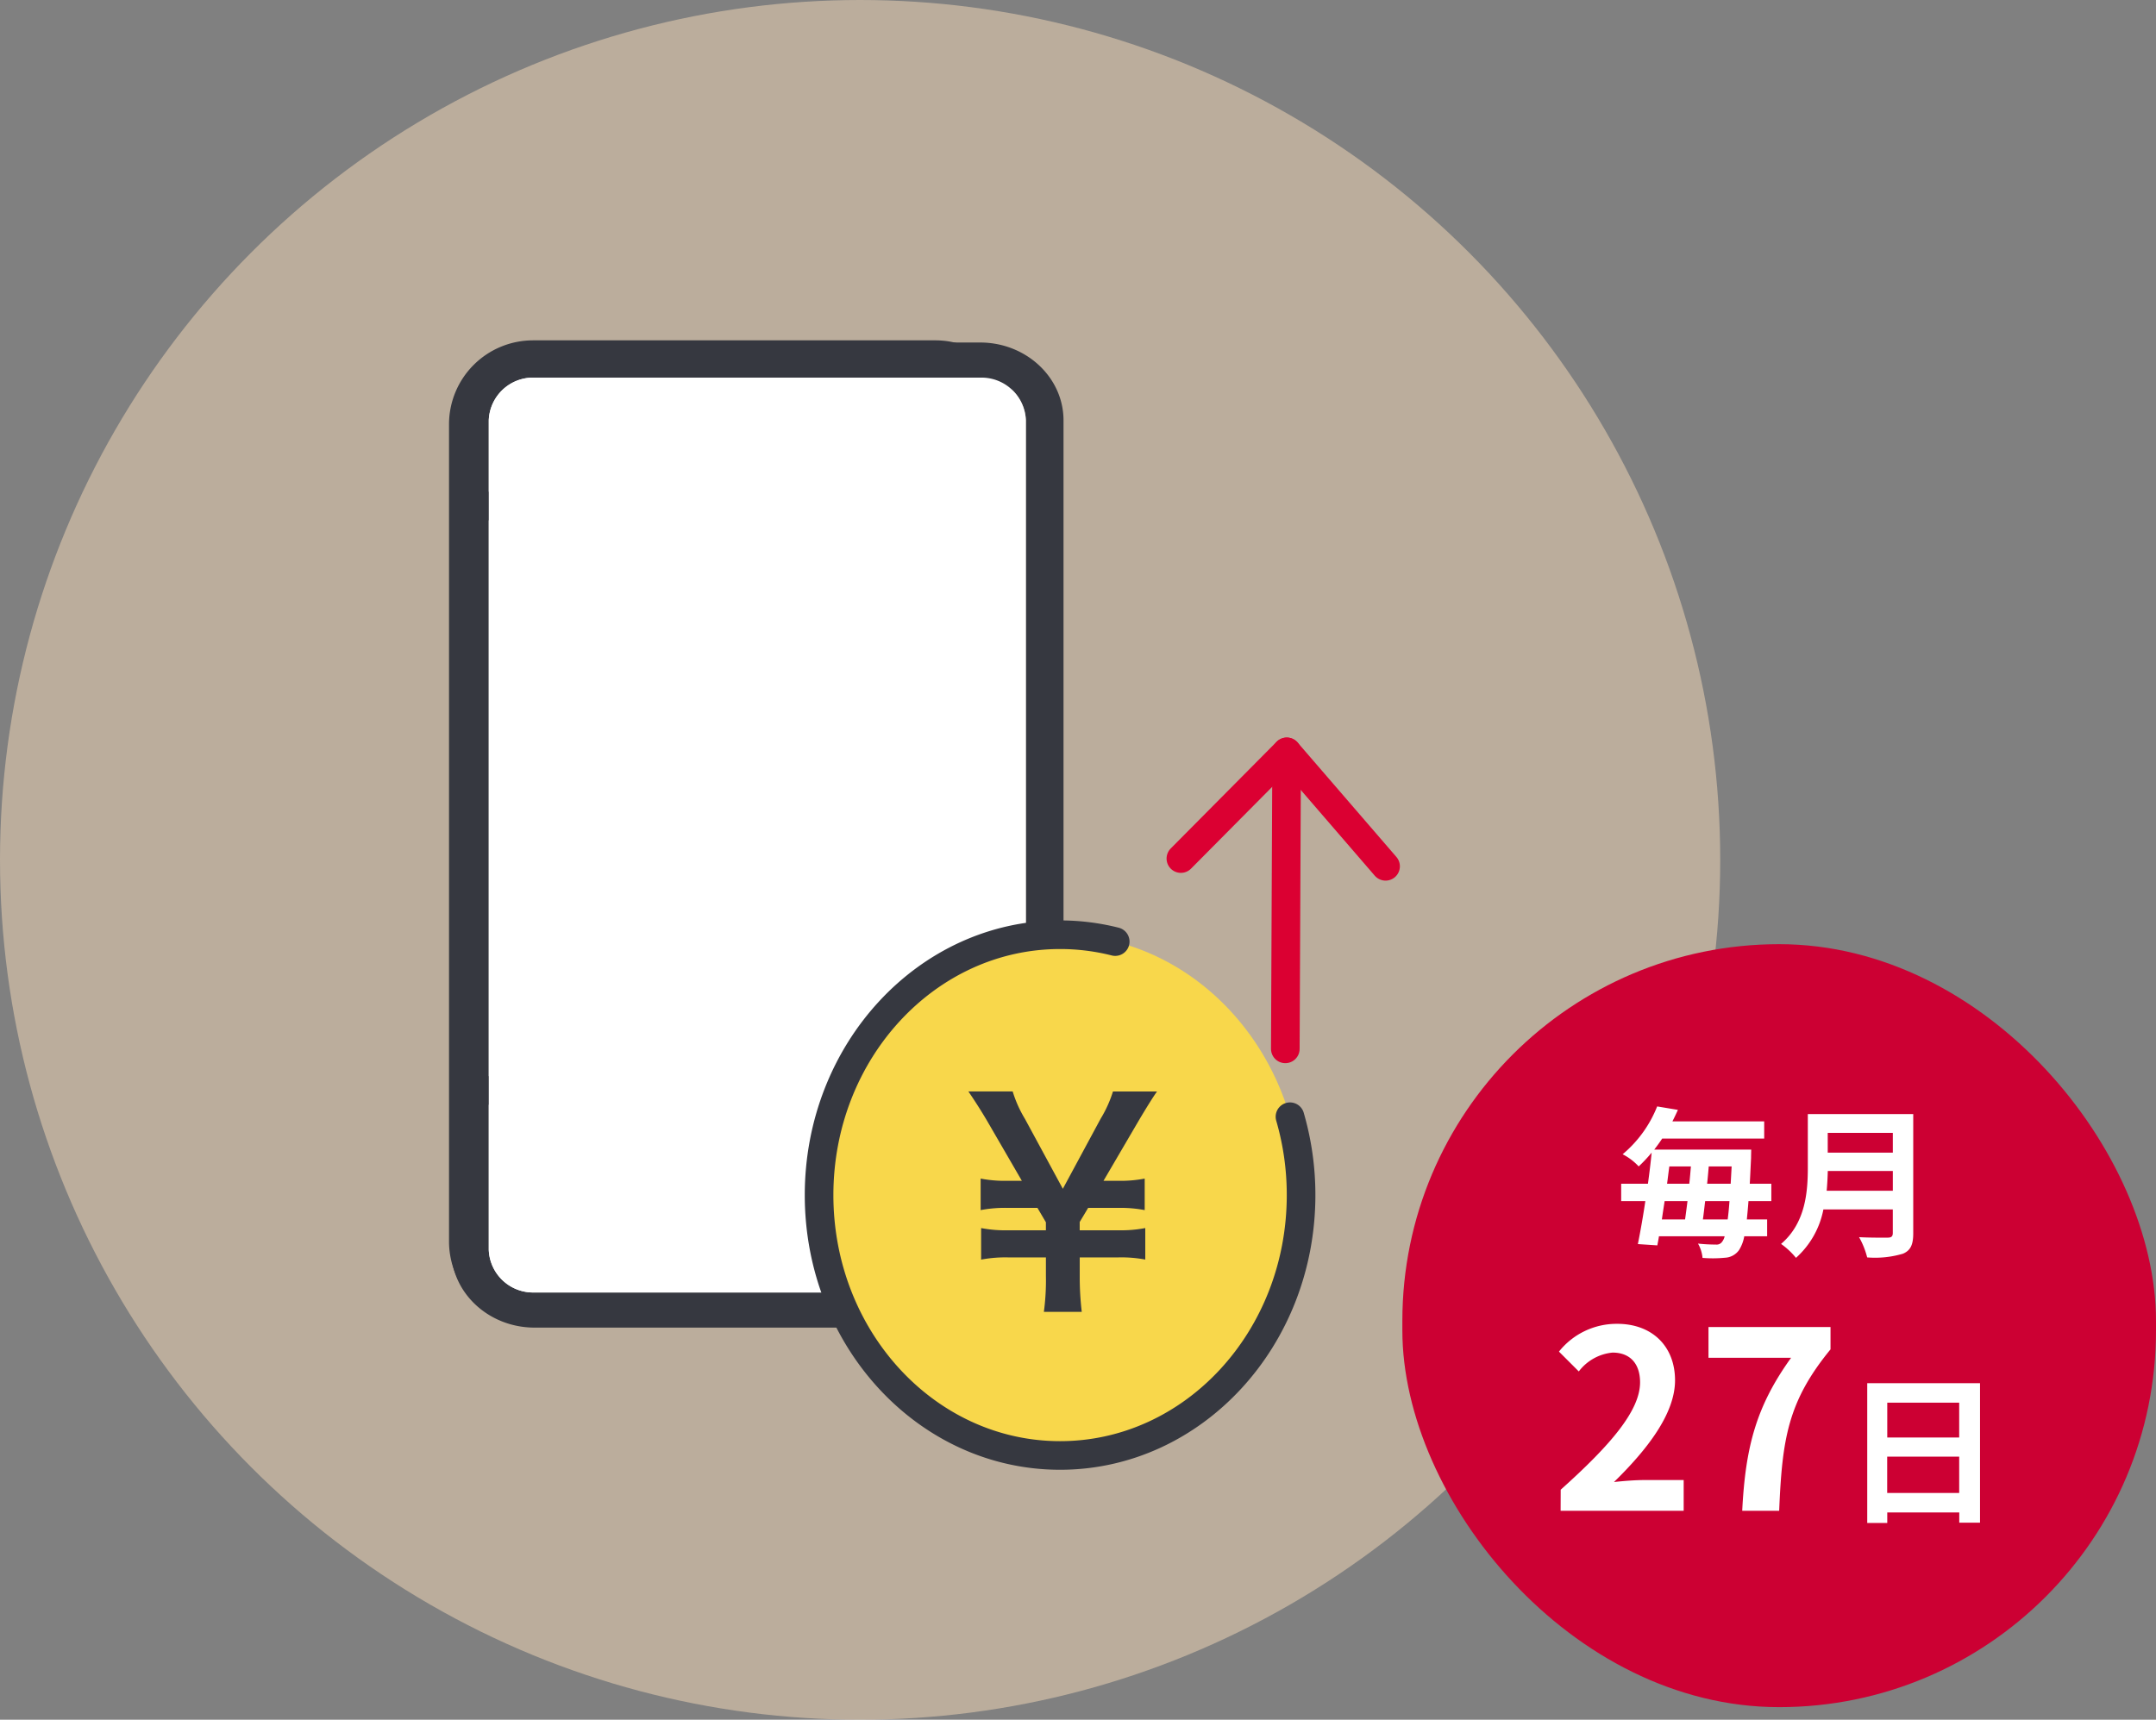 <svg xmlns="http://www.w3.org/2000/svg" width="226" height="180.319"><rect width="100%" height="100%" fill="#808080" stroke="none"/><g data-name="グループ 5099"><g data-name="グループ 4924"><g data-name="icon 120%"><circle data-name="楕円形 2137" cx="90.16" cy="90.16" r="90.16" fill="#f7dab8" opacity=".5"/><g data-name="グループ 4638" transform="translate(146.799 99.4)"><rect data-name="長方形 2600" width="79" height="80" rx="39.5" transform="translate(.201 -.4)" fill="#c03"/><path d="M31.705 28.462c.085-.595.153-1.241.238-1.921h2.548a32.168 32.168 0 0 1-.187 1.921zm-1.614-1.921c-.085.68-.17 1.326-.255 1.921h-2.431c.085-.612.187-1.258.289-1.921zm.357-3.638c-.051.595-.1 1.207-.17 1.819h-2.329c.085-.612.153-1.224.238-1.819zm1.7 1.819c.068-.612.119-1.224.17-1.819h2.4c-.034.646-.068 1.258-.1 1.819zm6.731 1.819v-1.819h-2.261c.051-.816.085-1.7.136-2.7 0-.255.017-.884.017-.884H26.605c.289-.374.578-.765.833-1.156h10.693v-1.8h-9.622c.2-.391.391-.8.578-1.207l-2.176-.363a12.56 12.56 0 0 1-3.62 5.016 6.037 6.037 0 0 1 1.683 1.275 15.419 15.419 0 0 0 1.36-1.445 84.702 84.702 0 0 1-.391 3.264h-2.805v1.819h2.533a91.732 91.732 0 0 1-.782 4.505l2.04.136c.051-.289.119-.612.17-.952h6.885a1.444 1.444 0 0 1-.255.561.69.69 0 0 1-.646.306 18.675 18.675 0 0 1-1.892-.102 3.661 3.661 0 0 1 .476 1.5 13.094 13.094 0 0 0 2.346-.017 1.922 1.922 0 0 0 1.479-.8 3.976 3.976 0 0 0 .548-1.448h2.4v-1.768h-2.128c.051-.544.119-1.19.17-1.921zm5.8-1.088c.068-.714.1-1.428.119-2.074h6.817v2.074zm6.936-6.069v2.074h-6.824v-2.074zm2.139-1.972h-11.05v5.593c0 2.584-.238 5.831-2.805 8.024a7.984 7.984 0 0 1 1.564 1.462 9.145 9.145 0 0 0 2.873-5.079h7.276v2.465c0 .357-.136.493-.544.493-.374 0-1.8.017-2.992-.051a8.678 8.678 0 0 1 .85 2.125 10.284 10.284 0 0 0 3.757-.391c.782-.34 1.071-.918 1.071-2.142zm-36.963 41.6h12.9v-3.224h-4.16c-.91 0-2.184.1-3.146.208 3.51-3.432 6.4-7.176 6.4-10.66 0-3.588-2.418-5.928-6.058-5.928a7.723 7.723 0 0 0-6.11 2.912l2.08 2.08a5.034 5.034 0 0 1 3.536-1.976c1.846 0 2.886 1.17 2.886 3.12 0 2.964-3.094 6.578-8.32 11.258zm19.032 0h3.878c.312-7.54.91-11.466 5.382-16.926v-2.34H32.291v3.224h8.658c-3.666 5.096-4.784 9.36-5.122 16.042zm15.2-1.87v-3.808h7.548v3.808zm7.548-9.469v3.655h-7.54v-3.655zm-9.639-2.04v14.654h2.099v-1.1h7.548v1.071h2.176V45.633z" fill="#fff"/></g></g><g data-name="グループ 4788"><g data-name="グループ 4770" stroke-linecap="round" stroke-linejoin="round"><g data-name="グループ 4768"><path data-name="パス 3197" d="M98.056 37.187H55.872a7.308 7.308 0 0 0-7.305 7.305v85.668a7.3 7.3 0 0 0 7.305 7.305h42.184a7.3 7.3 0 0 0 7.31-7.305V44.492a7.308 7.308 0 0 0-7.31-7.305z" fill="#fff" stroke="#fff" stroke-width="2"/><path data-name="パス 3198" d="M105.366 89.744V44.492a7.308 7.308 0 0 0-7.31-7.305H55.872a7.308 7.308 0 0 0-7.305 7.305v85.668a7.3 7.3 0 0 0 7.305 7.305H81.62m0-23.127H48.973m1.306-61.278h55.087" fill="none" stroke="#363840" stroke-width="3"/></g><path data-name="パス 3199" d="M76.976 131.009a4.656 4.656 0 0 1-4.659-4.657 4.654 4.654 0 0 1 4.659-4.651 4.648 4.648 0 0 1 4.644 4.651 4.65 4.65 0 0 1-4.644 4.657z" fill="none" stroke="#363840" stroke-width="2.5"/></g><g data-name="グループ 4774"><g data-name="icon 120%"><g data-name="グループ 4626"><path data-name="パス 2659" d="M102.742 35.913H56.035c-4.819 0-8.741 3.662-8.741 8.164v86.964c0 4.5 3.922 8.163 8.741 8.163h46.707c4.819 0 8.74-3.662 8.74-8.163V44.077c0-4.502-3.921-8.164-8.74-8.164zm4.795 95.128a4.651 4.651 0 0 1-4.795 4.478H56.035a4.651 4.651 0 0 1-4.8-4.478V44.077a4.651 4.651 0 0 1 4.8-4.479h46.707a4.651 4.651 0 0 1 4.795 4.479z" fill="#363840"/><path data-name="パス 2660" d="M107.537 131.041a4.651 4.651 0 0 1-4.795 4.478H56.035a4.651 4.651 0 0 1-4.8-4.478V44.075a4.651 4.651 0 0 1 4.8-4.479h7.764l.575 1.41a6.74 6.74 0 0 0 6.058 3.786h17.912a6.74 6.74 0 0 0 6.057-3.786l.574-1.41h7.766a4.651 4.651 0 0 1 4.796 4.479z" fill="#fff"/></g></g><g data-name="グループ 4923" transform="translate(85.859 78.833)"><ellipse data-name="楕円形 1952" cx="25.263" cy="27.302" rx="25.263" ry="27.302" transform="translate(0 19.177)" fill="#f8d74b"/><path data-name="パス 2617" d="M31.041 19.895a23.509 23.509 0 0 0-5.778-.718C11.31 19.177 0 31.401 0 46.477s11.31 27.3 25.263 27.3 25.262-12.223 25.262-27.3a29.316 29.316 0 0 0-1.164-8.218" fill="none" stroke="#363840" stroke-linecap="round" stroke-width="3"/><path data-name="パス 2385" d="M23.563 58.722a24.6 24.6 0 0 0 .215-3.741V53.01h-3.974a13.609 13.609 0 0 0-2.818.232v-3.307a13.605 13.605 0 0 0 2.818.232h3.972v-.841l-.886-1.508h-3.14a13.563 13.563 0 0 0-2.814.232v-3.305a13.146 13.146 0 0 0 2.819.232h1.5l-3.7-6.383a55.472 55.472 0 0 0-1.905-2.987h4.643a12.627 12.627 0 0 0 1.283 2.871l3.976 7.339 3.972-7.365a12.736 12.736 0 0 0 1.283-2.841h4.619c-.4.551-1.1 1.681-1.878 2.987l-3.733 6.379h1.5a13.144 13.144 0 0 0 2.818-.232v3.306a13.37 13.37 0 0 0-2.818-.232h-3.111l-.885 1.479v.867h4.055a13.378 13.378 0 0 0 2.819-.232v3.304a13.5 13.5 0 0 0-2.819-.227h-4.051v1.973a30.866 30.866 0 0 0 .212 3.739z" fill="#363840"/><path data-name="線 817" d="m48.872 31.144.136-30.109" fill="none" stroke="#db0032" stroke-linecap="round" stroke-width="3"/><path data-name="線 818" fill="none" stroke="#db0032" stroke-linecap="round" stroke-width="3" d="m59.382 12.003-10.354-12"/><path data-name="線 819" d="M37.925 11.19 49.025 0" fill="none" stroke="#db0032" stroke-linecap="round" stroke-width="3"/></g></g></g></g></g></svg>